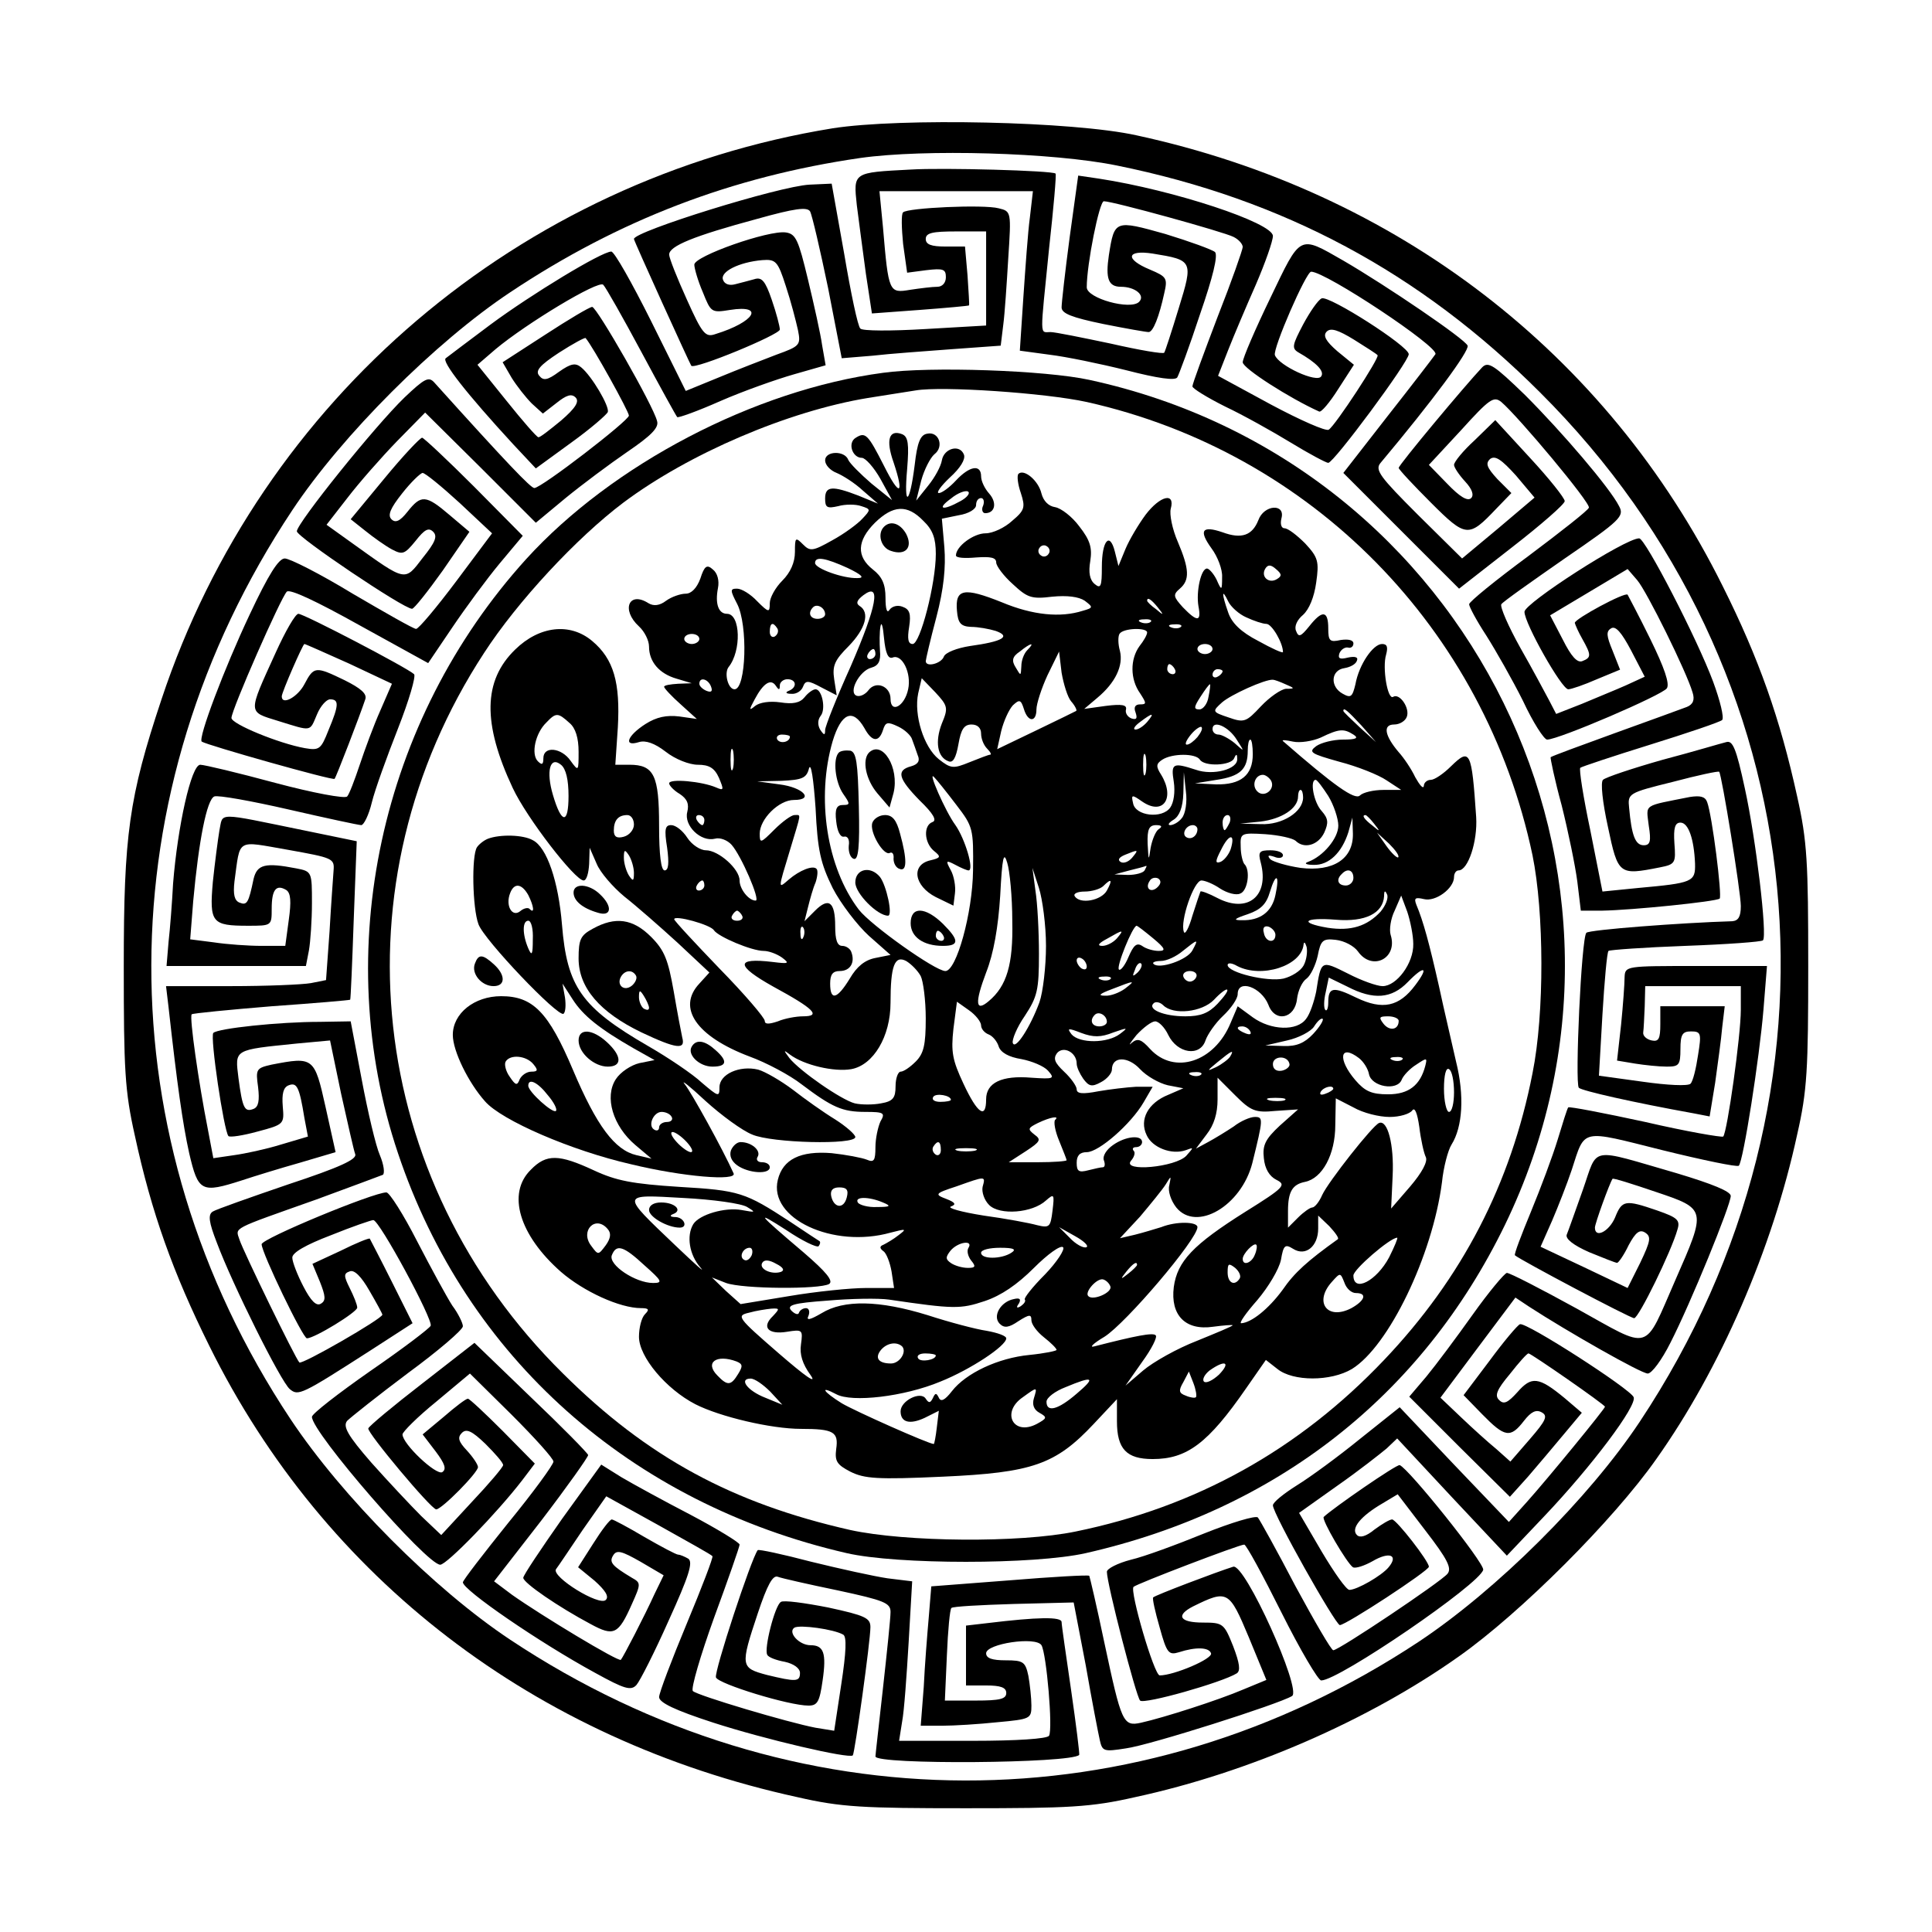 <?xml version="1.0" encoding="UTF-8" standalone="yes"?>
<svg version="1.0" xmlns="http://www.w3.org/2000/svg" width="4in" height="4in" viewBox="0 0 384 384" preserveAspectRatio="xMidYMid meet">
  <g transform="translate(0,384) scale(0.1,-0.1)" fill="#000000" stroke="none">
    <path d="M1655 3585 c-622 -101 -1136 -538 -1334 -1135 -65 -195 -75 -270 -75
-530 0 -206 2 -248 22 -337 33 -153 76 -273 148 -418 229 -463 647 -783 1169
-897 87 -20 130 -22 335 -22 205 0 248 2 336 22 227 49 465 153 644 280 122
86 307 271 392 392 127 179 231 418 280 645 20 87 22 130 22 335 0 206 -2 248
-22 337 -34 155 -76 274 -148 418 -230 463 -648 784 -1165 896 -126 28 -470
35 -604 14z m565 -74 c330 -67 602 -212 841 -451 555 -553 635 -1388 198
-2046 -101 -152 -284 -334 -439 -437 -558 -369 -1246 -368 -1806 4 -152 101
-334 284 -437 439 -370 558 -368 1246 4 1806 99 149 284 334 433 433 216 144
441 230 696 267 127 18 383 11 510 -15z"/>
    <path d="M1810 3503 c-115 -6 -114 -5 -107 -71 4 -31 12 -92 18 -136 l12 -79
95 7 c53 4 97 8 98 9 1 1 -1 28 -3 60 l-5 57 -39 0 c-28 0 -39 4 -39 15 0 12
13 15 60 15 l60 0 0 -94 0 -93 -121 -7 c-67 -4 -125 -4 -129 1 -5 4 -19 71
-32 148 l-25 140 -44 -2 c-60 -3 -349 -93 -349 -108 0 -4 111 -248 114 -252 7
-8 176 62 176 72 0 6 -7 33 -16 59 -13 38 -20 46 -35 41 -10 -3 -27 -7 -38
-10 -11 -3 -21 0 -24 9 -6 16 32 35 78 39 27 2 31 -2 47 -52 10 -30 20 -69 24
-87 6 -30 4 -32 -43 -49 -26 -10 -78 -30 -114 -45 l-66 -27 -69 139 c-38 76
-73 138 -79 138 -19 0 -159 -85 -240 -145 -44 -33 -84 -63 -89 -67 -9 -6 41
-70 134 -171 l45 -48 70 51 c39 28 71 56 73 61 4 11 -32 72 -53 89 -11 9 -20
8 -44 -9 -23 -17 -31 -18 -39 -8 -9 10 1 21 39 46 28 18 52 31 53 29 14 -16
86 -146 86 -154 0 -10 -174 -144 -188 -144 -7 0 -54 49 -199 210 -11 12 -19 8
-59 -30 -59 -57 -214 -250 -214 -266 0 -11 212 -154 229 -154 4 0 31 34 61 76
l53 77 -39 33 c-48 41 -57 41 -84 7 -15 -19 -24 -23 -32 -15 -8 8 -2 22 21 51
18 23 37 41 41 41 5 0 38 -27 74 -60 l64 -60 -71 -95 c-39 -52 -75 -95 -80
-95 -5 0 -61 32 -126 70 -64 39 -125 70 -135 70 -12 0 -32 -31 -70 -112 -50
-106 -103 -246 -95 -252 10 -7 261 -78 264 -74 3 3 50 125 61 158 4 11 -9 22
-41 38 -58 28 -61 28 -80 -8 -13 -25 -45 -43 -45 -24 0 8 42 104 45 104 2 0
42 -18 89 -39 l85 -40 -23 -53 c-13 -29 -31 -78 -41 -108 -10 -30 -21 -59 -25
-63 -4 -5 -68 7 -143 27 -74 20 -141 36 -149 36 -18 0 -45 -123 -54 -236 -2
-38 -6 -90 -9 -116 l-4 -48 138 0 139 0 6 31 c3 17 6 60 6 94 0 62 0 63 -31
69 -62 12 -78 8 -85 -21 -10 -48 -13 -53 -28 -47 -10 4 -13 16 -10 42 12 87 2
81 106 63 89 -16 93 -17 91 -41 -1 -14 -5 -68 -8 -121 l-7 -97 -30 -6 c-17 -3
-88 -6 -159 -6 l-129 0 5 -42 c17 -153 28 -231 41 -290 18 -77 24 -80 105 -54
24 8 76 24 115 35 l71 21 -20 90 c-22 99 -24 100 -107 84 -31 -7 -32 -9 -27
-45 3 -26 1 -39 -9 -43 -18 -7 -22 1 -30 61 -7 58 -11 56 117 69 l65 6 22
-106 c13 -58 25 -112 28 -120 4 -10 -30 -26 -133 -60 -76 -26 -144 -50 -150
-54 -10 -6 -8 -21 8 -62 31 -83 127 -276 145 -291 17 -14 22 -12 162 78 l82
53 -41 82 c-23 46 -43 84 -44 86 -1 2 -28 -9 -58 -24 l-56 -26 15 -36 c11 -28
12 -37 2 -43 -9 -6 -20 5 -35 34 -12 23 -22 49 -22 57 -1 10 27 26 77 45 42
17 80 30 84 30 12 0 119 -198 114 -210 -2 -5 -56 -46 -120 -90 -63 -44 -116
-85 -116 -91 -1 -30 228 -294 255 -294 13 0 113 103 163 168 l25 33 -64 65
c-35 35 -66 64 -69 64 -4 0 -25 -16 -48 -36 l-42 -35 26 -34 c18 -24 22 -35
13 -41 -12 -7 -79 56 -79 75 0 5 30 35 67 65 l67 56 83 -82 c46 -46 83 -87 83
-93 0 -6 -40 -61 -90 -122 -49 -61 -90 -114 -90 -118 0 -15 151 -119 263 -180
58 -32 71 -36 82 -24 7 8 36 65 64 128 40 88 49 116 39 123 -7 4 -16 8 -20 8
-4 0 -34 16 -67 35 -32 19 -62 35 -65 35 -4 0 -20 -21 -37 -48 l-30 -47 33
-27 c21 -19 29 -31 22 -38 -13 -13 -108 46 -99 61 4 5 28 41 53 78 l47 67 103
-57 c57 -32 106 -59 108 -62 2 -2 -21 -62 -51 -134 -30 -72 -55 -138 -55 -146
0 -11 31 -26 108 -51 102 -33 269 -72 277 -65 4 5 35 227 35 255 0 18 -10 23
-84 39 -46 9 -89 15 -94 11 -12 -7 -34 -94 -27 -105 2 -5 18 -11 35 -14 18 -4
30 -13 30 -22 0 -18 -8 -18 -66 -4 -52 14 -53 17 -18 122 19 57 30 77 40 73 8
-3 61 -15 119 -27 93 -20 105 -25 105 -43 0 -12 -7 -79 -15 -151 -8 -72 -15
-133 -15 -136 0 -17 390 -14 405 3 1 2 -6 59 -16 128 -10 69 -19 130 -19 136
0 11 -48 10 -147 -2 l-43 -5 0 -60 0 -59 40 0 c29 0 40 -4 40 -15 0 -12 -13
-15 -61 -15 l-61 0 4 90 c2 49 6 92 9 94 2 3 58 6 124 8 l119 3 24 -125 c12
-69 25 -136 28 -149 5 -22 8 -23 52 -16 46 6 304 88 330 104 20 12 -94 265
-117 257 -32 -10 -156 -57 -159 -61 -2 -2 4 -29 13 -60 14 -51 18 -55 38 -49
34 11 60 10 64 -2 4 -11 -74 -44 -102 -44 -11 0 -60 168 -52 176 6 6 210 84
220 84 4 0 37 -61 74 -135 37 -74 73 -135 79 -135 35 0 316 192 322 220 2 14
-148 201 -166 208 -6 2 -132 -85 -151 -103 -5 -5 46 -92 58 -100 5 -3 23 3 39
12 34 20 52 12 32 -12 -14 -17 -63 -45 -78 -45 -6 0 -30 34 -55 76 l-45 77 76
54 c43 30 86 64 98 74 l21 20 109 -117 109 -116 74 78 c95 100 185 220 178
237 -6 16 -214 150 -226 145 -5 -2 -32 -34 -60 -72 l-52 -69 37 -38 c45 -46
56 -48 83 -13 14 18 24 23 35 17 13 -7 9 -16 -23 -53 l-39 -45 -28 25 c-16 13
-48 42 -70 63 l-41 39 74 99 75 100 27 -18 c77 -50 223 -133 236 -133 8 0 28
27 45 61 40 78 120 274 120 292 0 9 -37 24 -107 45 -177 51 -156 55 -187 -33
-15 -42 -29 -82 -32 -89 -3 -8 13 -21 45 -35 27 -11 52 -21 55 -21 3 0 14 16
23 35 14 26 22 32 33 25 12 -8 11 -16 -10 -60 l-25 -50 -86 41 -87 41 23 52
c12 28 30 74 39 101 27 83 16 80 180 39 81 -20 149 -34 152 -31 9 9 41 214 49
310 l7 87 -141 0 c-139 0 -141 0 -142 -22 0 -13 -3 -55 -7 -95 l-8 -71 36 -6
c19 -3 47 -6 63 -6 24 0 27 3 27 35 0 29 4 35 21 35 20 0 21 -4 14 -47 -4 -27
-10 -52 -15 -57 -5 -5 -46 -3 -95 4 l-87 12 7 122 c4 66 9 123 12 126 2 2 71
7 153 10 82 3 151 8 154 11 9 9 -14 202 -36 302 -17 79 -24 96 -37 92 -9 -2
-65 -19 -126 -35 -60 -17 -114 -35 -119 -40 -5 -5 -1 -44 10 -94 20 -95 22
-96 103 -80 31 6 32 9 29 48 -2 30 1 41 12 41 16 0 27 -33 29 -81 1 -37 -4
-39 -114 -49 l-70 -7 -24 121 c-14 66 -23 123 -20 125 2 2 65 23 139 46 74 23
139 45 143 49 4 5 -4 38 -18 76 -32 86 -135 285 -147 285 -28 0 -228 -129
-228 -146 0 -23 74 -154 87 -154 6 0 32 9 57 20 l46 19 -15 38 c-12 29 -13 38
-3 44 9 6 21 -8 40 -44 l27 -52 -37 -17 c-20 -9 -60 -25 -88 -37 l-51 -20 -14
27 c-8 15 -33 62 -57 104 -24 43 -41 82 -38 87 3 5 60 45 126 91 111 76 119
84 108 104 -18 36 -113 147 -187 221 -62 60 -73 67 -85 55 -34 -36 -166 -194
-166 -200 0 -3 29 -34 64 -69 70 -70 75 -70 130 -12 l30 31 -28 28 c-21 23
-24 31 -14 40 10 7 22 -1 51 -33 l37 -44 -72 -61 -72 -60 -88 87 c-75 75 -86
89 -74 103 104 124 177 223 173 233 -5 13 -161 119 -247 169 -89 51 -84 53
-145 -74 -30 -62 -55 -120 -55 -128 0 -12 94 -72 152 -98 4 -2 21 18 38 45
l31 48 -33 27 c-23 20 -29 31 -21 39 8 8 23 3 54 -16 24 -15 46 -29 47 -31 5
-4 -84 -140 -97 -148 -5 -4 -57 19 -115 50 l-105 57 20 51 c11 28 36 87 55
130 19 44 34 87 34 97 0 26 -196 91 -346 114 l-41 6 -17 -123 c-9 -68 -16
-130 -16 -139 0 -12 20 -20 83 -33 45 -9 85 -16 90 -16 9 0 21 31 31 77 7 30
5 33 -28 47 -51 21 -47 40 5 32 80 -13 81 -14 52 -108 -14 -46 -27 -86 -29
-89 -2 -3 -49 5 -106 18 -57 12 -111 23 -120 23 -22 0 -21 -15 -3 165 9 81 15
149 13 150 -6 6 -225 12 -288 8z m237 -95 c-4 -29 -9 -101 -13 -159 l-7 -106
59 -8 c33 -4 101 -18 153 -31 62 -16 97 -21 101 -14 3 5 24 61 45 125 26 75
36 117 30 124 -6 5 -50 21 -99 36 -100 28 -101 28 -112 -42 -7 -47 -1 -63 24
-63 28 0 49 -17 36 -30 -17 -17 -104 7 -104 29 0 46 25 171 34 171 18 0 239
-61 258 -71 10 -5 18 -14 18 -20 0 -5 -22 -68 -50 -139 -27 -71 -50 -133 -50
-138 0 -4 29 -22 65 -40 36 -17 95 -50 131 -72 36 -22 70 -40 74 -40 11 0 160
201 160 216 0 16 -158 117 -173 111 -7 -3 -23 -26 -37 -52 -21 -40 -23 -47
-10 -55 37 -21 53 -38 46 -48 -8 -14 -84 21 -92 42 -5 12 62 166 72 166 29 0
255 -150 247 -164 -4 -6 -47 -62 -95 -123 l-88 -113 115 -115 115 -115 105 82
c58 45 105 86 105 92 0 6 -31 45 -69 86 l-69 75 -41 -40 c-23 -21 -41 -43 -41
-49 0 -5 10 -20 22 -33 14 -15 18 -27 12 -33 -7 -7 -23 3 -47 28 l-37 38 64
69 c57 63 65 68 80 56 34 -29 178 -201 174 -210 -1 -5 -56 -48 -120 -96 -65
-48 -118 -91 -118 -96 0 -5 15 -33 34 -62 19 -30 52 -88 73 -130 20 -43 42
-77 48 -77 23 0 230 89 238 102 6 9 -5 41 -33 98 -23 47 -44 86 -45 88 -5 6
-105 -48 -105 -56 1 -4 7 -18 15 -32 18 -32 18 -37 0 -44 -10 -4 -22 9 -39 43
l-25 48 77 46 77 46 19 -22 c19 -22 98 -182 110 -223 5 -15 1 -24 -11 -29 -10
-4 -74 -27 -143 -52 -69 -25 -126 -46 -128 -48 -1 -1 8 -45 22 -96 13 -52 27
-120 31 -151 l7 -58 42 0 c60 1 227 18 234 24 5 6 -15 166 -25 192 -4 11 -14
13 -34 10 -95 -19 -87 -13 -82 -57 5 -31 3 -39 -10 -39 -17 0 -24 20 -29 74
-3 29 -2 30 87 52 49 13 91 22 92 20 5 -5 43 -239 43 -267 0 -21 -5 -29 -17
-30 -101 -3 -285 -17 -290 -23 -10 -10 -23 -299 -15 -308 6 -6 107 -29 229
-51 l31 -6 11 67 c5 37 12 86 14 110 l5 42 -64 0 -64 0 0 -36 c0 -28 -3 -35
-17 -32 -10 2 -18 9 -17 16 1 6 2 30 3 52 l1 40 95 0 95 0 0 -47 c0 -52 -27
-243 -35 -252 -3 -2 -73 10 -155 29 -83 18 -151 31 -153 29 -2 -2 -11 -31 -21
-64 -10 -33 -34 -97 -53 -143 -19 -46 -34 -85 -32 -87 10 -9 229 -125 237
-125 9 0 74 133 86 176 6 19 0 24 -40 38 -64 22 -70 21 -84 -14 -12 -28 -40
-42 -40 -20 0 8 29 88 35 97 1 2 39 -10 86 -26 101 -34 101 -34 39 -175 -64
-146 -46 -140 -196 -57 -71 39 -133 71 -139 71 -5 -1 -36 -38 -68 -83 -32 -45
-73 -100 -92 -123 l-34 -40 100 -100 100 -99 36 40 c19 22 51 60 71 84 l36 43
-34 29 c-52 43 -66 44 -94 12 -19 -21 -27 -25 -36 -16 -10 9 -5 21 21 52 18
23 34 41 37 41 5 0 152 -102 152 -106 0 -4 -113 -142 -155 -189 l-36 -40 -109
114 -108 114 -79 -63 c-43 -35 -99 -76 -125 -92 -27 -17 -48 -34 -48 -40 0
-17 124 -237 133 -238 12 0 177 108 177 116 0 11 -64 93 -73 94 -5 0 -20 -9
-35 -20 -17 -14 -29 -17 -35 -11 -13 13 8 38 51 63 l30 18 55 -72 c44 -57 53
-75 44 -86 -13 -16 -216 -152 -227 -152 -4 0 -37 57 -75 127 -37 71 -71 132
-75 137 -5 4 -52 -10 -107 -32 -54 -22 -119 -46 -145 -52 -27 -7 -48 -18 -48
-24 0 -24 58 -248 66 -256 8 -8 163 36 192 54 8 5 6 20 -7 54 -18 45 -20 47
-60 47 -46 0 -55 14 -20 32 69 34 72 32 111 -61 l35 -85 -46 -19 c-49 -21
-158 -56 -203 -66 -36 -8 -39 0 -73 159 -15 72 -29 131 -30 133 -2 2 -73 -2
-158 -9 l-156 -12 -5 -61 c-3 -34 -8 -96 -10 -139 l-6 -77 43 0 c23 0 72 3
110 7 65 6 67 7 67 33 0 15 -3 42 -6 59 -6 28 -10 31 -45 31 -27 0 -39 4 -39
14 0 19 99 34 110 16 10 -17 23 -167 15 -180 -4 -6 -64 -10 -152 -10 l-146 0
6 38 c4 20 9 91 13 158 l7 121 -49 6 c-27 4 -95 19 -152 33 -57 15 -104 25
-106 23 -13 -17 -87 -242 -83 -253 5 -13 145 -56 184 -56 18 0 22 8 28 50 8
55 2 70 -24 70 -23 0 -46 26 -32 35 11 6 78 -3 97 -14 7 -4 6 -34 -4 -99 l-14
-92 -37 6 c-53 10 -235 64 -244 73 -4 5 15 70 42 145 28 76 51 142 51 146 0 4
-44 31 -97 59 -54 28 -116 62 -138 75 l-40 25 -78 -108 c-42 -60 -77 -112 -77
-117 0 -10 70 -58 134 -92 46 -25 55 -21 82 40 18 40 18 42 0 52 -40 24 -46
31 -37 45 7 11 17 8 54 -13 l46 -27 -18 -37 c-20 -44 -62 -125 -67 -131 -4 -5
-158 88 -216 129 l-36 27 94 121 c52 68 93 126 93 130 -1 4 -52 56 -114 115
l-112 108 -104 -81 c-57 -44 -105 -84 -107 -89 -3 -8 125 -161 135 -161 11 0
83 73 83 84 0 5 -10 20 -22 33 -17 18 -19 26 -10 35 9 9 20 4 47 -22 19 -19
35 -37 35 -42 0 -4 -28 -37 -62 -73 l-61 -66 -40 38 c-21 21 -66 69 -99 106
-47 54 -57 72 -48 83 7 7 61 50 121 95 60 44 109 86 109 93 0 6 -9 25 -21 41
-11 17 -42 74 -70 128 -27 53 -55 97 -61 97 -26 0 -248 -92 -248 -103 0 -17
82 -187 90 -187 15 0 100 52 100 61 0 6 -7 23 -15 39 -12 24 -12 29 0 33 9 4
23 -10 39 -38 14 -24 26 -46 26 -48 0 -8 -160 -100 -165 -95 -8 8 -112 222
-119 244 -8 25 -19 19 153 80 68 25 127 47 132 49 4 3 2 20 -6 39 -8 18 -24
86 -36 150 l-22 116 -61 -1 c-82 0 -203 -13 -212 -22 -7 -7 21 -195 30 -205 3
-3 29 1 58 9 53 14 53 15 50 50 -2 25 1 38 12 42 16 6 21 -3 31 -65 l7 -37
-54 -16 c-29 -9 -71 -18 -93 -21 l-41 -6 -11 58 c-18 91 -37 223 -32 228 2 2
74 9 159 16 85 6 155 12 156 13 1 1 4 72 7 158 l6 157 -102 21 c-181 37 -163
37 -171 0 -3 -18 -9 -64 -13 -102 -7 -81 -2 -87 70 -87 47 0 47 0 47 34 0 38
9 49 29 37 9 -6 10 -23 5 -59 l-7 -52 -47 0 c-26 0 -69 3 -95 7 l-47 6 6 76
c11 120 27 202 42 208 7 3 74 -9 148 -26 74 -17 139 -31 144 -31 5 0 15 20 21
45 6 25 30 91 52 147 22 56 36 104 32 108 -14 13 -219 120 -230 120 -6 0 -26
-35 -45 -77 -56 -123 -56 -117 5 -136 68 -21 62 -22 77 13 7 17 19 30 26 30
18 0 18 -11 -3 -61 -15 -38 -18 -41 -47 -36 -51 9 -146 48 -146 60 0 16 98
239 110 251 6 6 59 -19 145 -67 l136 -75 48 71 c27 40 69 97 94 127 l46 55
-97 98 c-53 53 -100 97 -103 97 -4 0 -38 -36 -75 -81 l-67 -81 29 -23 c16 -13
40 -30 53 -37 21 -11 25 -10 47 17 18 23 26 27 35 18 9 -9 4 -21 -21 -52 -36
-47 -32 -48 -138 28 l-53 38 42 54 c23 30 67 80 98 112 l56 57 110 -109 110
-110 59 49 c33 27 88 68 123 92 47 32 63 48 59 61 -7 30 -120 227 -129 227 -5
0 -47 -25 -93 -55 l-85 -55 18 -31 c10 -16 28 -39 40 -51 l22 -20 27 21 c20
16 30 19 38 11 8 -8 0 -21 -29 -46 -22 -18 -42 -34 -45 -33 -3 0 -31 32 -63
72 l-58 72 36 31 c61 51 205 138 214 128 5 -5 39 -65 76 -134 37 -69 69 -127
71 -129 2 -2 41 12 86 32 46 20 111 43 146 53 l63 18 -7 40 c-3 22 -16 80 -28
130 -19 79 -24 91 -44 94 -34 5 -182 -47 -182 -64 0 -7 7 -32 17 -55 16 -40
17 -41 54 -35 70 11 49 -24 -29 -48 -20 -7 -26 0 -57 69 -19 42 -35 82 -35 89
0 17 49 37 175 71 75 21 99 24 105 15 4 -7 20 -76 36 -153 l27 -139 61 5 c34
4 105 9 158 13 l97 7 5 41 c3 22 7 83 10 133 6 92 6 93 -19 99 -30 8 -181 1
-190 -8 -4 -3 -3 -32 0 -63 l8 -57 38 5 c34 4 39 2 39 -14 0 -11 -7 -19 -17
-19 -10 0 -34 -3 -54 -6 -42 -7 -43 -6 -54 124 l-7 72 152 0 153 0 -6 -52z"/>
    <path d="M1755 3099 c-255 -34 -538 -182 -709 -370 -291 -321 -390 -780 -255
-1181 136 -406 462 -696 892 -795 100 -23 373 -23 475 0 379 86 668 313 833
652 336 693 -68 1516 -826 1680 -87 19 -317 27 -410 14z m405 -58 c447 -100
791 -450 886 -901 23 -113 24 -314 0 -433 -43 -220 -140 -407 -295 -570 -170
-179 -374 -292 -613 -341 -111 -23 -338 -21 -448 3 -234 53 -403 144 -571 311
-392 387 -456 974 -157 1432 66 102 184 229 277 299 131 98 328 182 486 208
39 6 81 13 95 15 52 9 258 -5 340 -23z"/>
    <path d="M1701 2970 c-17 -10 -7 -40 12 -40 7 0 24 -19 37 -42 l23 -42 -41 33
c-22 19 -43 40 -46 47 -7 19 -46 18 -46 -1 0 -9 10 -20 23 -25 12 -5 36 -20
52 -35 l30 -26 -39 16 c-52 20 -66 19 -66 -6 0 -18 4 -20 26 -15 14 4 35 4 46
0 19 -6 19 -7 2 -25 -9 -10 -36 -30 -60 -43 -39 -22 -44 -22 -58 -8 -15 15
-16 14 -16 -15 0 -21 -9 -41 -25 -57 -14 -14 -25 -34 -25 -45 0 -19 -2 -19
-25 4 -13 14 -31 25 -40 25 -14 0 -14 -3 0 -30 22 -42 18 -170 -5 -170 -13 0
-21 32 -12 44 26 32 24 106 -3 106 -17 0 -24 20 -18 51 3 15 -1 30 -10 37 -12
11 -17 7 -25 -18 -7 -19 -18 -30 -29 -30 -10 0 -28 -6 -39 -14 -13 -10 -25
-11 -35 -5 -39 25 -55 -13 -19 -46 11 -10 20 -28 20 -40 0 -30 20 -54 55 -64
l30 -9 -27 -1 c-16 -1 -28 -3 -28 -6 0 -3 15 -19 33 -35 l32 -29 -35 5 c-25 3
-45 -1 -67 -15 -36 -23 -45 -46 -13 -36 13 4 31 -2 53 -19 19 -15 47 -26 64
-26 22 0 33 -6 42 -26 10 -24 10 -26 -6 -19 -28 12 -93 18 -93 8 0 -4 9 -14
21 -21 15 -10 19 -20 15 -36 -7 -27 27 -60 55 -53 10 3 25 -3 33 -12 19 -21
58 -111 48 -111 -14 0 -32 23 -32 40 0 23 -42 60 -67 60 -11 0 -28 11 -37 25
-9 14 -23 25 -32 25 -12 0 -14 -8 -8 -45 4 -30 3 -45 -5 -45 -7 0 -11 30 -11
89 0 100 -10 121 -59 121 l-28 0 5 74 c5 89 -8 136 -51 172 -44 37 -105 30
-153 -17 -64 -62 -65 -147 -5 -275 28 -60 124 -184 141 -184 6 0 10 15 11 33
l1 32 14 -32 c7 -17 32 -46 55 -65 23 -18 71 -60 106 -92 l63 -59 -20 -22
c-45 -48 -6 -105 100 -145 33 -12 80 -37 103 -55 61 -46 81 -55 127 -55 37 0
40 -2 30 -19 -5 -11 -10 -34 -10 -51 0 -27 -3 -31 -17 -25 -10 4 -42 10 -70
13 -62 5 -97 -12 -107 -53 -19 -77 110 -137 224 -105 31 8 33 8 16 -5 -10 -8
-24 -16 -30 -19 -8 -3 -8 -7 0 -13 6 -4 13 -23 16 -40 l5 -33 -56 0 c-30 0
-99 -7 -152 -16 l-97 -16 -29 26 -28 27 28 -11 c33 -12 186 -13 205 -2 9 6 -6
24 -50 62 -93 79 -99 86 -35 45 31 -21 60 -35 64 -32 3 4 4 8 2 10 -2 1 -29
19 -59 39 -89 58 -100 62 -220 69 -93 6 -125 12 -170 33 -69 32 -94 33 -125 1
-48 -47 -23 -130 60 -203 45 -39 117 -72 159 -72 16 0 17 -3 8 -12 -7 -7 -12
-27 -12 -45 0 -40 54 -104 112 -134 49 -25 151 -49 210 -49 65 0 75 -6 70 -40
-3 -24 1 -31 28 -45 28 -14 53 -16 184 -10 178 8 224 24 300 105 l46 49 0 -44
c0 -55 19 -75 71 -75 68 0 110 31 186 141 l39 56 23 -18 c31 -25 106 -25 148
0 73 45 160 225 179 371 3 30 12 64 19 75 22 35 26 97 9 165 -8 36 -24 103
-34 150 -19 84 -31 129 -45 162 -5 13 -2 15 15 11 23 -6 60 21 60 44 0 7 4 13
9 13 19 0 38 58 35 106 -9 132 -12 138 -50 101 -15 -15 -33 -27 -40 -27 -8 0
-14 -6 -14 -12 -1 -7 -8 1 -17 17 -8 17 -23 39 -33 50 -28 33 -32 55 -9 55 11
0 22 7 25 15 7 17 -14 48 -27 40 -11 -7 -22 58 -14 84 4 15 2 21 -8 21 -18 0
-46 -41 -53 -80 -6 -25 -9 -28 -25 -19 -26 14 -24 47 3 51 12 2 23 8 25 15 3
7 -4 9 -18 6 -16 -4 -20 -2 -17 8 3 8 11 13 17 12 6 -2 11 2 11 8 0 7 -10 9
-25 7 -22 -5 -25 -2 -25 23 0 36 -12 37 -38 4 -17 -21 -21 -22 -26 -9 -4 9 2
22 14 32 12 11 22 35 26 64 6 42 4 50 -22 78 -16 16 -34 30 -41 30 -6 0 -9 8
-6 20 8 30 -35 27 -46 -4 -12 -30 -33 -38 -71 -24 -41 14 -48 4 -22 -32 12
-16 22 -42 21 -57 0 -27 -1 -28 -11 -5 -6 12 -15 22 -19 22 -12 0 -22 -46 -17
-75 6 -31 -2 -32 -31 -2 -19 21 -20 25 -6 37 20 17 19 39 -4 93 -11 25 -17 55
-14 66 9 33 -21 26 -50 -12 -14 -19 -32 -49 -40 -68 l-14 -34 -7 28 c-10 41
-26 23 -26 -30 0 -38 -2 -44 -14 -34 -10 8 -13 23 -9 46 4 26 0 41 -22 69 -14
19 -36 36 -48 38 -13 2 -23 12 -27 27 -6 26 -35 50 -46 39 -3 -4 -1 -21 5 -38
9 -28 8 -34 -17 -55 -15 -14 -39 -25 -53 -25 -24 0 -59 -26 -59 -44 0 -5 18
-6 40 -4 29 2 40 0 40 -10 0 -7 15 -27 33 -43 29 -27 37 -30 78 -25 30 3 53 0
65 -8 17 -13 17 -14 -4 -20 -44 -14 -99 -9 -161 17 -75 30 -93 27 -89 -17 2
-25 8 -31 28 -32 14 0 36 -4 49 -8 31 -11 14 -21 -51 -30 -26 -4 -49 -13 -52
-21 -5 -14 -36 -22 -36 -9 0 3 9 42 21 87 15 57 19 100 16 139 l-5 57 34 7
c19 3 34 12 34 20 0 8 4 14 10 14 5 0 7 -7 4 -15 -4 -8 -1 -15 4 -15 20 0 24
21 8 39 -9 10 -16 25 -16 34 0 25 -23 21 -50 -8 -13 -14 -28 -25 -34 -25 -6 0
4 14 22 31 21 19 31 36 28 45 -8 22 -40 13 -44 -11 -2 -12 -14 -34 -27 -50
l-24 -30 10 40 c6 22 18 45 26 52 20 15 9 46 -14 41 -14 -2 -20 -18 -25 -62
-10 -80 -22 -86 -15 -8 4 50 2 64 -10 69 -26 10 -33 -11 -17 -56 22 -66 12
-69 -19 -7 -32 63 -37 68 -56 56z m208 -126 c-36 -20 -48 -16 -19 5 13 11 29
17 34 14 5 -3 -2 -12 -15 -19z m-74 -39 c19 -18 25 -35 25 -66 0 -59 -31 -179
-46 -179 -9 0 -11 10 -7 34 4 26 1 35 -13 40 -10 4 -21 1 -26 -6 -5 -8 -8 1
-8 24 0 27 -7 42 -25 56 -33 26 -32 57 4 93 36 35 64 37 96 4z m249 -66 c-3
-5 -10 -7 -15 -3 -5 3 -7 10 -3 15 3 5 10 7 15 3 5 -3 7 -10 3 -15z m-399 -28
c29 -14 34 -20 19 -20 -28 -1 -84 19 -84 30 0 14 21 10 65 -10z m853 -22 c-16
-10 -33 5 -23 21 5 8 11 8 21 -1 12 -10 12 -14 2 -20z m-847 -173 c-28 -62
-51 -120 -51 -127 0 -11 -2 -11 -10 1 -5 9 -5 19 1 27 11 13 3 53 -10 53 -5 0
-15 -7 -22 -16 -9 -11 -23 -14 -48 -10 -21 3 -41 0 -50 -7 -12 -10 -13 -9 -1
13 17 32 32 42 42 27 6 -9 8 -9 8 1 0 6 7 12 15 12 18 0 20 -16 3 -23 -8 -3
-6 -6 5 -6 10 -1 20 6 23 14 5 13 10 13 36 -1 l31 -16 -5 32 c-4 27 1 38 29
66 33 34 43 67 21 80 -7 5 -5 11 8 21 36 27 27 -21 -25 -141z m786 97 c15 -7
33 -13 40 -13 11 0 33 -38 33 -56 0 -3 -22 7 -49 22 -35 18 -53 36 -60 57 -13
37 -13 49 0 22 5 -11 22 -26 36 -32z m-176 20 c13 -16 12 -17 -3 -4 -10 7 -18
15 -18 17 0 8 8 3 21 -13z m-661 -14 c0 -5 -7 -9 -15 -9 -15 0 -20 12 -9 23 8
8 24 -1 24 -14z m134 -86 c19 8 38 -31 31 -63 -7 -34 -35 -49 -35 -19 0 25
-29 37 -44 17 -6 -8 -16 -13 -23 -11 -18 6 5 50 29 56 14 4 19 13 17 34 -1 15
-1 37 1 48 2 11 5 0 7 -23 3 -30 8 -42 17 -39z m513 71 c-3 -3 -12 -4 -19 -1
-8 3 -5 6 6 6 11 1 17 -2 13 -5z m-742 -13 c3 -5 1 -12 -5 -16 -5 -3 -10 1
-10 9 0 18 6 21 15 7z m802 3 c-3 -3 -12 -4 -19 -1 -8 3 -5 6 6 6 11 1 17 -2
13 -5z m-67 -11 c0 -5 -7 -17 -15 -27 -19 -26 -19 -66 1 -94 13 -20 13 -22 0
-22 -10 0 -13 -6 -9 -16 4 -12 2 -15 -8 -12 -8 3 -13 11 -11 18 2 9 -8 11 -40
7 l-43 -6 26 22 c36 30 52 64 45 93 -4 14 -4 29 -1 34 7 12 55 13 55 3z m-890
-13 c0 -5 -7 -10 -15 -10 -8 0 -15 5 -15 10 0 6 7 10 15 10 8 0 15 -4 15 -10z
m652 -22 c-7 -7 -12 -21 -12 -32 -1 -20 -1 -20 -11 -3 -9 14 -7 22 8 32 22 18
31 19 15 3z m368 2 c0 -5 -7 -10 -15 -10 -8 0 -15 5 -15 10 0 6 7 10 15 10 8
0 15 -4 15 -10z m-670 -10 c0 -5 -5 -10 -11 -10 -5 0 -7 5 -4 10 3 6 8 10 11
10 2 0 4 -4 4 -10z m389 -94 c8 -9 12 -18 10 -19 -2 -1 -38 -19 -80 -39 l-77
-37 8 36 c5 20 15 42 23 51 13 12 16 12 22 -7 8 -27 25 -27 25 -1 0 11 10 42
22 68 l23 47 5 -42 c4 -23 12 -49 19 -57z m206 64 c3 -5 1 -10 -4 -10 -6 0
-11 5 -11 10 0 6 2 10 4 10 3 0 8 -4 11 -10z m95 -4 c0 -3 -4 -8 -10 -11 -5
-3 -10 -1 -10 4 0 6 5 11 10 11 6 0 10 -2 10 -4z m-1017 -30 c4 -10 1 -13 -9
-9 -7 3 -14 9 -14 14 0 14 17 10 23 -5z m459 -74 c-14 -36 -9 -67 13 -75 9 -4
15 6 20 34 5 29 11 39 26 39 12 0 19 -7 19 -18 0 -10 5 -23 12 -30 7 -7 9 -12
6 -12 -3 0 -21 -7 -41 -15 -32 -13 -37 -13 -61 6 -30 24 -50 88 -41 131 l7 30
27 -28 c25 -27 26 -31 13 -62z m683 78 c19 -8 19 -9 1 -9 -10 -1 -32 -16 -50
-35 -29 -31 -33 -33 -64 -22 -33 11 -33 12 -13 30 17 15 85 46 101 45 3 0 14
-4 25 -9z m-153 -25 c-2 -14 -11 -25 -18 -25 -12 0 -11 5 2 25 9 14 17 25 19
25 1 0 0 -11 -3 -25z m304 -57 l29 -33 -32 29 c-18 17 -33 31 -33 33 0 8 8 1
36 -29z m-1574 5 c12 -10 18 -30 18 -57 0 -39 0 -40 -16 -18 -18 26 -54 30
-54 5 0 -13 -3 -14 -11 -6 -14 14 -5 56 17 77 19 20 23 20 46 -1z m586 -10
c15 -28 29 -29 37 -4 5 16 9 17 30 7 13 -6 26 -18 28 -26 3 -8 8 -22 11 -31 5
-11 1 -18 -13 -22 -30 -8 -26 -24 17 -68 27 -26 35 -40 25 -43 -18 -7 -16 -41
3 -57 15 -12 14 -14 -7 -19 -39 -9 -32 -51 11 -73 l35 -17 3 24 c2 14 -2 35
-8 46 -11 20 -10 21 9 11 11 -6 23 -11 26 -11 12 0 -7 63 -26 90 -20 27 -57
112 -42 95 5 -5 25 -30 44 -55 33 -43 34 -47 33 -130 -1 -85 -33 -200 -55
-200 -20 0 -148 91 -172 122 -64 84 -85 222 -52 335 17 56 40 66 63 26z m562
12 c-7 -8 -17 -15 -23 -15 -6 0 -2 7 9 15 25 19 30 19 14 0z m100 -30 c-7 -8
-16 -15 -21 -15 -5 0 -1 9 8 20 9 11 19 17 21 15 3 -3 -1 -11 -8 -20z m78 -5
c16 -25 16 -25 -4 -7 -11 9 -26 17 -32 17 -7 0 -12 5 -12 11 0 19 32 5 48 -21z
m232 10 c11 -7 6 -10 -21 -10 -19 0 -43 -6 -53 -13 -16 -12 -11 -15 46 -31 35
-9 78 -26 94 -37 l29 -19 -35 0 c-20 0 -41 -5 -47 -11 -10 -10 -52 20 -153
108 -3 3 6 2 20 -1 14 -3 39 1 55 8 37 18 46 18 65 6z m-1120 -4 c0 -11 -19
-15 -25 -6 -3 5 1 10 9 10 9 0 16 -2 16 -4z m920 -35 c0 -42 -24 -61 -73 -60
l-42 2 43 7 c47 7 62 21 62 58 0 12 2 22 5 22 3 0 5 -13 5 -29z m-1033 -28
c-3 -10 -5 -2 -5 17 0 19 2 27 5 18 2 -10 2 -26 0 -35z m820 -10 c-3 -10 -5
-2 -5 17 0 19 2 27 5 18 2 -10 2 -26 0 -35z m108 27 c9 -14 62 -12 68 3 4 9 6
9 6 -1 2 -21 -48 -34 -82 -22 -46 15 -50 13 -44 -24 3 -20 0 -41 -7 -51 -16
-23 -70 -17 -74 9 -4 17 -2 17 18 3 42 -29 66 7 38 53 -11 17 -10 22 2 30 20
13 67 13 75 0z m-1255 -72 c0 -57 -14 -56 -31 2 -14 47 -6 78 16 60 10 -8 15
-30 15 -62z m525 -183 c16 -31 49 -74 72 -95 l43 -38 -30 -6 c-21 -4 -37 -17
-51 -41 -25 -41 -39 -45 -39 -10 0 18 5 25 19 25 21 0 31 17 23 38 -2 6 -10
12 -18 12 -10 0 -14 12 -14 39 0 49 -13 58 -40 31 l-21 -21 7 28 c4 16 10 38
15 49 4 12 5 24 2 27 -7 8 -34 -3 -55 -21 -22 -19 -22 -21 2 58 23 77 23 70 9
70 -6 0 -24 -13 -40 -29 -27 -27 -29 -28 -29 -8 0 29 38 67 68 67 41 0 19 25
-29 31 l-44 6 48 1 c41 2 50 5 55 25 4 12 9 -22 13 -79 4 -85 10 -110 34 -159z
m694 139 c-6 -8 -17 -14 -23 -14 -6 0 -3 5 7 11 11 7 18 24 19 52 l1 42 4 -38
c3 -21 -1 -45 -8 -53z m177 75 c10 -17 -13 -36 -27 -22 -12 12 -4 33 11 33 5
0 12 -5 16 -11z m114 -31 c11 -18 20 -45 20 -59 0 -25 -30 -61 -60 -72 -9 -3
-4 -6 11 -6 30 -1 56 24 69 65 l8 29 1 -32 c1 -50 -39 -76 -104 -68 -27 4 -54
12 -60 17 -7 8 -4 9 8 5 9 -4 17 -2 17 3 0 6 -11 10 -25 10 -22 0 -25 -3 -19
-25 17 -66 -26 -101 -86 -70 -17 9 -33 15 -34 13 -1 -2 -8 -23 -16 -48 -7 -25
-15 -39 -17 -32 -8 21 20 102 35 102 7 0 24 -7 37 -16 14 -9 32 -14 40 -10 15
5 21 47 8 59 -3 4 -7 19 -7 34 -1 27 0 28 49 25 28 -2 54 -8 60 -13 17 -17 45
-9 57 16 9 20 8 28 -5 43 -16 17 -24 62 -12 62 3 0 14 -15 25 -32z m-50 -3 c0
-29 -42 -55 -84 -53 l-41 1 40 4 c42 5 75 26 75 50 0 7 2 13 5 13 3 0 5 -7 5
-15z m-1330 -54 c0 -10 -9 -21 -20 -24 -14 -4 -20 0 -20 12 0 21 9 31 27 31 7
0 13 -8 13 -19z m140 9 c0 -5 -2 -10 -4 -10 -3 0 -8 5 -11 10 -3 6 -1 10 4 10
6 0 11 -4 11 -10z m1044 -5 c-4 -8 -8 -15 -10 -15 -2 0 -4 7 -4 15 0 8 4 15
10 15 5 0 7 -7 4 -15z m287 -2 c13 -16 12 -17 -3 -4 -17 13 -22 21 -14 21 2 0
10 -8 17 -17z m-428 -11 c-6 -4 -13 -21 -16 -37 -4 -27 -4 -27 -6 8 -1 29 3
37 17 37 11 0 13 -3 5 -8z m77 0 c0 -13 -12 -22 -22 -16 -10 6 -1 24 13 24 5
0 9 -4 9 -8z m66 -40 c-4 -11 -13 -22 -20 -25 -11 -4 -11 1 1 24 16 33 29 33
19 1z m333 -16 c-2 -2 -13 8 -23 22 l-19 27 24 -22 c12 -12 21 -24 18 -27z
m-1519 -31 c0 -17 -2 -17 -10 -5 -5 8 -10 24 -10 35 0 17 2 17 10 5 5 -8 10
-24 10 -35z m752 -95 c2 -87 -11 -130 -47 -160 -26 -22 -28 -4 -5 57 15 38 24
90 28 153 4 77 7 89 14 65 5 -16 10 -68 10 -115z m238 125 c-7 -8 -17 -12 -23
-8 -6 4 -3 9 9 14 27 11 28 11 14 -6z m25 -25 c-3 -5 -18 -9 -33 -9 l-27 1 30
8 c17 4 31 8 33 9 2 0 0 -3 -3 -9z m-196 -150 c0 -41 -6 -92 -13 -112 -18 -49
-48 -96 -53 -81 -2 6 8 31 24 54 25 38 28 52 28 123 0 45 -3 101 -7 126 l-6
45 13 -40 c7 -22 14 -74 14 -115z m611 135 c0 -8 -7 -15 -15 -15 -16 0 -20 12
-8 23 11 12 23 8 23 -8z m-389 -18 c-13 -13 -26 -3 -16 12 3 6 11 8 17 5 6 -4
6 -10 -1 -17z m234 -16 c-7 -34 -31 -51 -67 -50 -18 0 -15 3 12 12 26 9 37 20
44 44 12 40 20 35 11 -6z m-1135 19 c0 -5 -5 -10 -11 -10 -5 0 -7 5 -4 10 3 6
8 10 11 10 2 0 4 -4 4 -10z m800 -10 c-11 -20 -54 -28 -64 -11 -3 5 6 9 20 9
14 0 31 5 37 11 16 16 19 13 7 -9z m544 -42 c-27 -29 -59 -39 -105 -32 -59 10
-47 21 16 16 59 -5 94 13 96 47 0 11 2 12 6 3 3 -7 -3 -22 -13 -34z m65 -64
c1 -38 -33 -84 -61 -84 -11 0 -42 11 -69 25 -54 27 -53 27 -63 -36 -4 -19 -12
-44 -20 -54 -18 -25 -70 -23 -106 3 l-30 22 -14 -33 c-32 -78 -112 -104 -160
-52 -18 20 -25 22 -37 12 -7 -7 -3 0 10 16 14 15 30 27 37 27 7 0 19 -12 26
-27 18 -37 63 -44 74 -11 4 12 20 35 35 49 16 15 29 34 29 43 0 31 47 14 61
-21 13 -36 53 -28 57 12 2 16 10 34 19 40 8 6 18 27 22 45 6 31 10 35 36 32
17 -2 36 -12 44 -23 28 -40 80 -14 65 33 -3 10 0 32 8 48 l13 30 12 -32 c6
-18 12 -47 12 -64z m-1334 56 c3 -5 -1 -10 -10 -10 -9 0 -13 5 -10 10 3 6 8
10 10 10 2 0 7 -4 10 -10z m-56 -29 c9 -13 75 -41 99 -41 10 0 26 -6 36 -13
16 -12 14 -13 -18 -9 -75 9 -74 -7 1 -49 81 -44 96 -59 59 -59 -13 0 -36 -4
-50 -10 -18 -6 -26 -6 -26 1 0 6 -40 53 -90 104 -49 51 -90 95 -90 98 0 9 73
-11 79 -22z m178 -13 c-3 -8 -6 -5 -6 6 -1 11 2 17 5 13 3 -3 4 -12 1 -19z
m695 -3 c24 -20 26 -25 11 -25 -10 0 -25 4 -33 10 -11 7 -17 1 -27 -22 -7 -17
-16 -28 -19 -25 -6 5 27 86 35 87 2 0 16 -11 33 -25z m243 7 c0 -18 -20 -15
-23 4 -3 10 1 15 10 12 7 -3 13 -10 13 -16z m-315 -7 c-7 -8 -20 -15 -29 -15
-11 0 -8 5 9 14 33 19 35 19 20 1z m150 -24 c-10 -19 -66 -38 -77 -27 -4 3 3
6 14 6 12 0 31 9 44 20 30 24 32 25 19 1z m221 -30 c-6 -11 -24 -22 -40 -26
-32 -7 -111 12 -111 27 0 5 9 4 19 -2 48 -25 128 0 132 43 1 6 3 4 6 -5 2 -9
0 -26 -6 -37z m-761 -21 c5 -10 10 -48 10 -84 0 -53 -4 -70 -20 -86 -11 -11
-24 -20 -30 -20 -5 0 -10 -13 -10 -29 0 -23 -5 -30 -29 -34 -15 -3 -39 -3 -52
0 -27 7 -109 64 -130 90 -12 16 -12 17 1 7 28 -21 88 -35 122 -29 44 8 78 65
78 132 0 73 8 95 31 83 10 -6 23 -19 29 -30z m330 19 c0 -6 -4 -7 -10 -4 -5 3
-10 11 -10 16 0 6 5 7 10 4 6 -3 10 -11 10 -16z m101 -12 c-10 -9 -11 -8 -5 6
3 10 9 15 12 12 3 -3 0 -11 -7 -18z m552 -25 c-32 -43 -65 -50 -117 -25 -47
23 -56 21 -56 -10 0 -11 -3 -18 -6 -14 -3 3 -3 19 1 35 l6 29 37 -18 c52 -27
88 -24 120 9 33 34 43 31 15 -6z m-435 17 c-2 -6 -8 -10 -13 -10 -5 0 -11 4
-13 10 -2 6 4 11 13 11 9 0 15 -5 13 -11z m-171 -5 c-3 -3 -12 -4 -19 -1 -8 3
-5 6 6 6 11 1 17 -2 13 -5z m29 -19 c-11 -8 -29 -15 -40 -14 -15 0 -10 4 14
13 46 18 48 18 26 1z m184 -30 c-18 -19 -34 -25 -64 -25 -43 0 -76 14 -63 26
4 4 13 2 19 -4 20 -20 77 -14 101 11 12 13 24 22 26 20 3 -2 -6 -14 -19 -28z
m-470 -43 c0 -7 7 -15 15 -18 8 -3 17 -14 20 -24 4 -12 20 -21 45 -25 21 -4
45 -14 53 -23 14 -16 12 -17 -33 -14 -59 5 -90 -10 -90 -43 0 -40 -17 -29 -45
31 -22 47 -25 63 -20 109 l7 54 24 -17 c13 -9 24 -23 24 -30z m250 7 c0 -5 -7
-9 -15 -9 -15 0 -20 12 -9 23 8 8 24 -1 24 -14z m410 -24 c-17 -18 -33 -25
-59 -24 l-36 1 43 10 c23 5 48 18 54 28 7 11 14 17 17 15 2 -3 -6 -16 -19 -30z
m170 26 c0 -18 -18 -21 -30 -6 -10 13 -9 15 9 15 11 0 21 -4 21 -9z m-567 -23
c29 10 30 10 13 -3 -25 -19 -80 -19 -96 -1 -10 13 -7 13 19 3 24 -9 39 -9 64
1z m272 2 c3 -6 -1 -7 -9 -4 -18 7 -21 14 -7 14 6 0 13 -4 16 -10z m-345 -64
c0 -7 6 -20 13 -30 11 -15 17 -17 35 -7 12 6 22 18 22 25 0 27 32 27 56 1 13
-14 38 -28 55 -32 l31 -6 -30 -13 c-40 -16 -58 -49 -43 -80 11 -25 50 -40 78
-30 16 6 16 6 1 -11 -21 -23 -129 -33 -110 -10 7 8 9 17 5 20 -3 4 -1 7 5 7 7
0 12 5 12 10 0 15 -33 12 -58 -6 -13 -9 -21 -22 -18 -30 3 -8 2 -14 -2 -14 -4
0 -17 -3 -29 -6 -19 -5 -23 -2 -23 15 0 14 6 21 20 21 24 0 88 56 113 99 l18
31 -33 0 c-18 -1 -52 -5 -75 -9 -31 -6 -43 -5 -43 4 0 6 -11 22 -25 35 -19 18
-22 26 -14 37 13 15 39 1 39 -21z m305 14 c-3 -5 -16 -15 -28 -21 -19 -9 -19
-8 3 10 28 23 34 26 25 11z m256 -3 c9 -7 18 -21 20 -32 5 -25 56 -34 65 -11
3 8 16 22 29 30 21 14 22 14 18 -2 -10 -39 -33 -57 -74 -57 -33 0 -46 6 -65
28 -36 42 -31 73 7 44z m-138 -12 c1 -5 -6 -11 -15 -13 -11 -2 -18 3 -18 13 0
17 30 18 33 0z m224 9 c-3 -3 -12 -4 -19 -1 -8 3 -5 6 6 6 11 1 17 -2 13 -5z
m103 -65 c0 -21 -4 -39 -10 -39 -5 0 -10 21 -10 46 0 27 4 43 10 39 6 -3 10
-24 10 -46z m-503 35 c-3 -3 -12 -4 -19 -1 -8 3 -5 6 6 6 11 1 17 -2 13 -5z
m148 -72 l45 3 -36 -32 c-29 -27 -35 -39 -32 -65 2 -21 11 -36 25 -43 20 -10
16 -15 -61 -63 -105 -66 -136 -99 -143 -150 -7 -56 23 -87 78 -79 22 3 39 4
39 3 0 -2 -32 -15 -71 -31 -39 -15 -87 -42 -107 -59 l-35 -30 33 47 c19 26 31
50 27 53 -5 6 -40 -1 -122 -22 -11 -3 -2 6 20 19 43 27 185 194 185 218 0 11
-42 12 -72 0 -13 -4 -36 -11 -52 -15 l-30 -7 40 43 c21 25 44 53 51 64 11 18
11 18 7 -2 -3 -11 3 -30 14 -44 40 -49 129 3 151 88 22 89 22 92 5 92 -9 0
-28 -8 -42 -19 -15 -10 -38 -24 -51 -31 l-24 -13 21 28 c15 19 22 42 22 70 l0
43 35 -35 c31 -31 40 -35 80 -31z m115 44 c0 -2 -7 -7 -16 -10 -8 -3 -12 -2
-9 4 6 10 25 14 25 6z m-760 -22 c0 -2 -9 -4 -21 -4 -11 0 -18 4 -14 10 5 8
35 3 35 -6z m663 -1 c-7 -2 -21 -2 -30 0 -10 3 -4 5 12 5 17 0 24 -2 18 -5z
m209 -33 c20 0 40 6 45 13 5 7 10 -5 14 -33 3 -25 9 -52 13 -60 4 -9 -8 -31
-31 -58 l-38 -44 3 65 c3 62 -10 112 -27 105 -13 -5 -101 -117 -113 -143 -6
-14 -15 -25 -20 -25 -4 0 -17 -9 -28 -20 l-20 -20 0 33 c0 39 9 53 34 58 34 7
60 54 60 113 l1 53 35 -18 c19 -11 51 -19 72 -19z m-665 -6 c-3 -4 0 -22 8
-41 8 -20 15 -37 15 -39 0 -2 -26 -4 -57 -4 l-58 0 34 22 c29 19 31 23 17 33
-14 11 -13 13 7 23 25 12 44 15 34 6z m-227 -60 c0 -8 -5 -12 -10 -9 -6 4 -8
11 -5 16 9 14 15 11 15 -7z m68 -1 c-10 -2 -26 -2 -35 0 -10 3 -2 5 17 5 19 0
27 -2 18 -5z m15 -72 c-2 -10 3 -26 13 -36 21 -21 86 -16 113 9 16 14 17 13
13 -20 -4 -33 -6 -35 -31 -29 -14 4 -62 13 -106 19 -44 7 -73 15 -65 18 11 4
9 8 -9 15 -24 9 -23 11 20 25 59 21 58 21 52 -1z m-270 -21 c-6 -24 -26 -21
-31 3 -2 11 3 17 16 17 15 0 19 -5 15 -20z m-198 -19 c18 -11 17 -11 -11 -6
-33 6 -84 -9 -96 -28 -14 -23 -8 -61 14 -86 12 -14 -10 6 -50 44 -109 104
-109 101 16 94 59 -3 116 -11 127 -18z m270 9 c17 -7 15 -9 -12 -9 -17 -1 -35
4 -38 9 -7 12 22 12 50 0z m904 -73 c-60 -43 -86 -66 -110 -101 -28 -38 -62
-65 -82 -66 -5 0 10 21 32 46 22 26 43 61 47 80 5 29 8 32 24 22 25 -16 50 5
50 40 l0 26 22 -21 c12 -13 20 -24 17 -26z m-1451 20 c7 -8 6 -18 -4 -32 -15
-20 -15 -20 -29 -1 -23 30 9 62 33 33z m951 -36 c-6 -2 -21 6 -33 19 l-21 21
32 -18 c18 -10 28 -20 22 -22z m602 -20 c-25 -47 -71 -71 -71 -36 0 12 73 75
87 75 2 0 -5 -17 -16 -39z m-836 19 c-4 -6 -1 -17 5 -25 10 -12 9 -15 -6 -15
-11 0 -25 4 -33 9 -12 8 -12 12 -2 25 15 18 46 22 36 6z m152 -53 c-25 -25
-43 -48 -40 -50 2 -3 -1 -8 -8 -13 -8 -5 -10 -3 -4 5 5 9 2 12 -10 9 -26 -5
-43 -34 -28 -49 9 -9 18 -8 37 5 22 14 26 14 26 2 0 -8 11 -23 25 -34 14 -11
25 -22 25 -25 0 -2 -24 -7 -54 -10 -62 -6 -126 -36 -154 -72 -14 -18 -22 -22
-26 -13 -5 10 -7 10 -12 -1 -5 -10 -8 -10 -14 -1 -10 16 -50 -4 -50 -25 0 -22
18 -27 48 -13 l28 14 -4 -33 c-2 -18 -5 -33 -6 -33 -10 0 -158 66 -183 81 -37
23 -45 36 -11 18 31 -17 135 -5 207 25 60 24 131 71 131 86 0 5 -17 11 -39 15
-21 3 -74 17 -117 31 -97 30 -167 31 -211 4 -24 -14 -31 -15 -26 -5 3 8 1 15
-5 15 -6 0 -12 -4 -14 -9 -1 -5 -8 -3 -15 4 -10 11 3 15 72 20 46 4 101 5 122
2 129 -19 142 -19 190 -3 33 11 65 33 98 66 27 27 53 46 58 41 4 -4 -12 -29
-36 -54z m417 39 c-6 -16 -24 -23 -24 -8 0 10 22 33 27 28 2 -2 1 -11 -3 -20z
m-1213 -21 c35 -31 37 -35 17 -35 -35 0 -89 36 -82 55 9 23 23 19 65 -20z
m213 20 c-4 -8 -10 -12 -15 -9 -11 6 -2 24 11 24 5 0 7 -7 4 -15z m516 5 c-20
-13 -60 -13 -60 0 0 6 17 10 38 10 27 0 33 -3 22 -10z m-458 -38 c-19 -6 -44
6 -37 18 4 7 14 6 28 -2 14 -7 17 -13 9 -16z m708 14 c0 -2 -8 -10 -17 -17
-16 -13 -17 -12 -4 4 13 16 21 21 21 13z m204 -27 c-10 -16 -24 -9 -24 12 0
18 2 19 15 9 8 -7 12 -16 9 -21z m231 -29 c23 0 18 -15 -9 -30 -48 -25 -75 12
-39 52 17 19 17 19 25 -1 4 -12 14 -21 23 -21z m-488 13 c4 -12 -35 -29 -44
-19 -8 8 18 37 30 33 6 -2 12 -8 14 -14z m-671 -59 c-23 -22 -9 -37 28 -31 31
5 32 4 28 -25 -3 -20 3 -39 19 -61 14 -20 -11 -2 -63 43 -83 72 -85 75 -59 81
14 4 34 7 44 8 17 1 17 0 3 -15z m257 -60 c10 -11 -5 -34 -22 -34 -25 0 -33
11 -20 27 12 14 31 17 42 7z m67 -18 c0 -9 -30 -14 -35 -6 -4 6 3 10 14 10 12
0 21 -2 21 -4z m-396 -12 c12 -5 13 -9 3 -25 -14 -23 -21 -24 -41 -3 -26 26
-2 43 38 28z m959 -26 c-13 -12 -26 -18 -30 -14 -4 4 1 14 11 22 31 22 43 17
19 -8z m-46 -45 c-2 -2 -11 -1 -20 3 -14 5 -15 10 -5 27 l11 21 9 -23 c5 -13
7 -26 5 -28z m-846 11 l24 -26 -34 14 c-36 14 -53 38 -29 38 8 0 25 -12 39
-26z m609 -4 c-37 -32 -60 -38 -60 -16 0 8 17 21 38 29 55 23 61 20 22 -13z
m-85 -9 c-4 -13 0 -23 11 -29 16 -9 15 -11 -5 -22 -47 -25 -72 23 -28 53 29
21 29 21 22 -2z"/>
    <path d="M1757 2793 c-14 -14 -6 -42 14 -48 29 -10 44 7 30 34 -12 21 -31 27
-44 14z"/>
    <path d="M1667 2344 c-12 -13 -7 -59 9 -82 14 -20 14 -22 -1 -22 -12 0 -16 -8
-13 -32 2 -20 8 -32 15 -31 8 2 12 -6 10 -18 -1 -12 3 -24 10 -26 9 -3 12 23
10 104 -2 88 -5 108 -17 111 -9 1 -19 0 -23 -4z"/>
    <path d="M1727 2344 c-14 -15 -6 -54 17 -81 l24 -28 8 29 c12 50 -22 106 -49
80z"/>
    <path d="M1734 2205 c-7 -18 23 -68 35 -60 5 2 8 -3 7 -12 0 -9 5 -18 12 -20
15 -6 15 19 1 70 -7 27 -15 37 -30 37 -11 0 -22 -7 -25 -15z"/>
    <path d="M1700 2086 c0 -22 44 -66 65 -66 10 0 -3 60 -16 77 -19 23 -49 16
-49 -11z"/>
    <path d="M1810 2005 c0 -27 25 -45 64 -45 33 0 33 11 0 44 -35 34 -64 35 -64
1z m65 -25 c3 -5 1 -10 -4 -10 -6 0 -11 5 -11 10 0 6 2 10 4 10 3 0 8 -4 11
-10z"/>
    <path d="M1290 1435 c0 -14 37 -35 61 -35 17 0 9 20 -8 21 -11 0 -13 3 -5 6
19 7 4 23 -24 23 -15 0 -24 -6 -24 -15z"/>
    <path d="M970 2173 c-8 -3 -18 -11 -22 -17 -11 -17 -9 -121 3 -153 11 -31 158
-185 169 -178 4 3 5 17 3 32 l-5 28 20 -31 c21 -33 54 -59 122 -98 l41 -23
-30 -6 c-17 -4 -38 -18 -47 -32 -23 -35 -6 -93 39 -131 l32 -27 -30 7 c-43 10
-79 58 -126 169 -49 116 -80 147 -143 147 -53 0 -96 -34 -96 -77 0 -32 31 -95
64 -132 33 -38 172 -98 290 -125 103 -25 212 -34 204 -18 -21 47 -84 161 -97
177 -9 11 10 -4 41 -33 32 -29 73 -59 93 -67 39 -17 205 -21 205 -5 0 5 -18
21 -40 35 -23 14 -61 41 -84 59 -24 18 -55 36 -69 40 -37 9 -77 -9 -77 -35 0
-20 -2 -19 -35 9 -18 17 -67 50 -107 73 -133 77 -161 118 -171 241 -7 86 -30
154 -58 168 -19 11 -65 12 -89 3z m80 -112 c11 -22 13 -38 3 -28 -3 4 -12 2
-19 -4 -16 -13 -30 11 -20 36 8 21 23 19 36 -4z m9 -88 c0 -31 -2 -34 -9 -18
-12 28 -12 55 0 55 6 0 10 -17 9 -37z m1 -248 c10 -12 9 -15 -4 -15 -9 0 -19
-7 -23 -15 -5 -13 -8 -13 -20 5 -8 11 -11 25 -8 30 9 15 41 12 55 -5z m29 -62
c12 -14 19 -28 16 -31 -6 -6 -55 38 -55 50 0 16 19 7 39 -19z m246 -43 c3 -5
-1 -10 -9 -10 -9 0 -16 -5 -16 -11 0 -5 -4 -8 -10 -4 -13 8 -1 35 15 35 8 0
17 -4 20 -10z m30 -50 c10 -11 14 -20 8 -20 -5 0 -18 9 -28 20 -10 11 -14 20
-8 20 5 0 18 -9 28 -20z"/>
    <path d="M1140 2066 c0 -16 17 -31 48 -40 28 -9 30 13 4 37 -22 21 -52 22 -52
3z"/>
    <path d="M1178 1994 c-24 -13 -28 -21 -28 -59 0 -58 42 -107 125 -147 70 -33
88 -35 81 -10 -2 9 -10 51 -17 92 -11 62 -18 81 -45 108 -36 36 -71 41 -116
16z m86 -93 c3 -5 -1 -14 -8 -20 -16 -13 -32 2 -21 19 8 12 22 13 29 1z m26
-64 c0 -5 -4 -5 -10 -2 -5 3 -10 14 -10 23 0 15 2 15 10 2 5 -8 10 -19 10 -23z"/>
    <path d="M944 1925 c-8 -20 13 -45 37 -45 24 0 24 22 1 43 -23 21 -31 21 -38
2z"/>
    <path d="M1150 1772 c0 -25 31 -52 58 -52 29 0 28 21 -1 48 -29 27 -57 29 -57
4z"/>
    <path d="M1375 1760 c-10 -16 15 -40 41 -40 29 0 31 11 6 33 -21 19 -38 22
-47 7z"/>
    <path d="M1453 1554 c-4 -11 1 -22 12 -30 22 -16 65 -19 65 -4 0 6 -7 10 -16
10 -8 0 -12 5 -8 11 7 12 -12 29 -34 29 -7 0 -15 -7 -19 -16z"/>
  </g>
</svg>